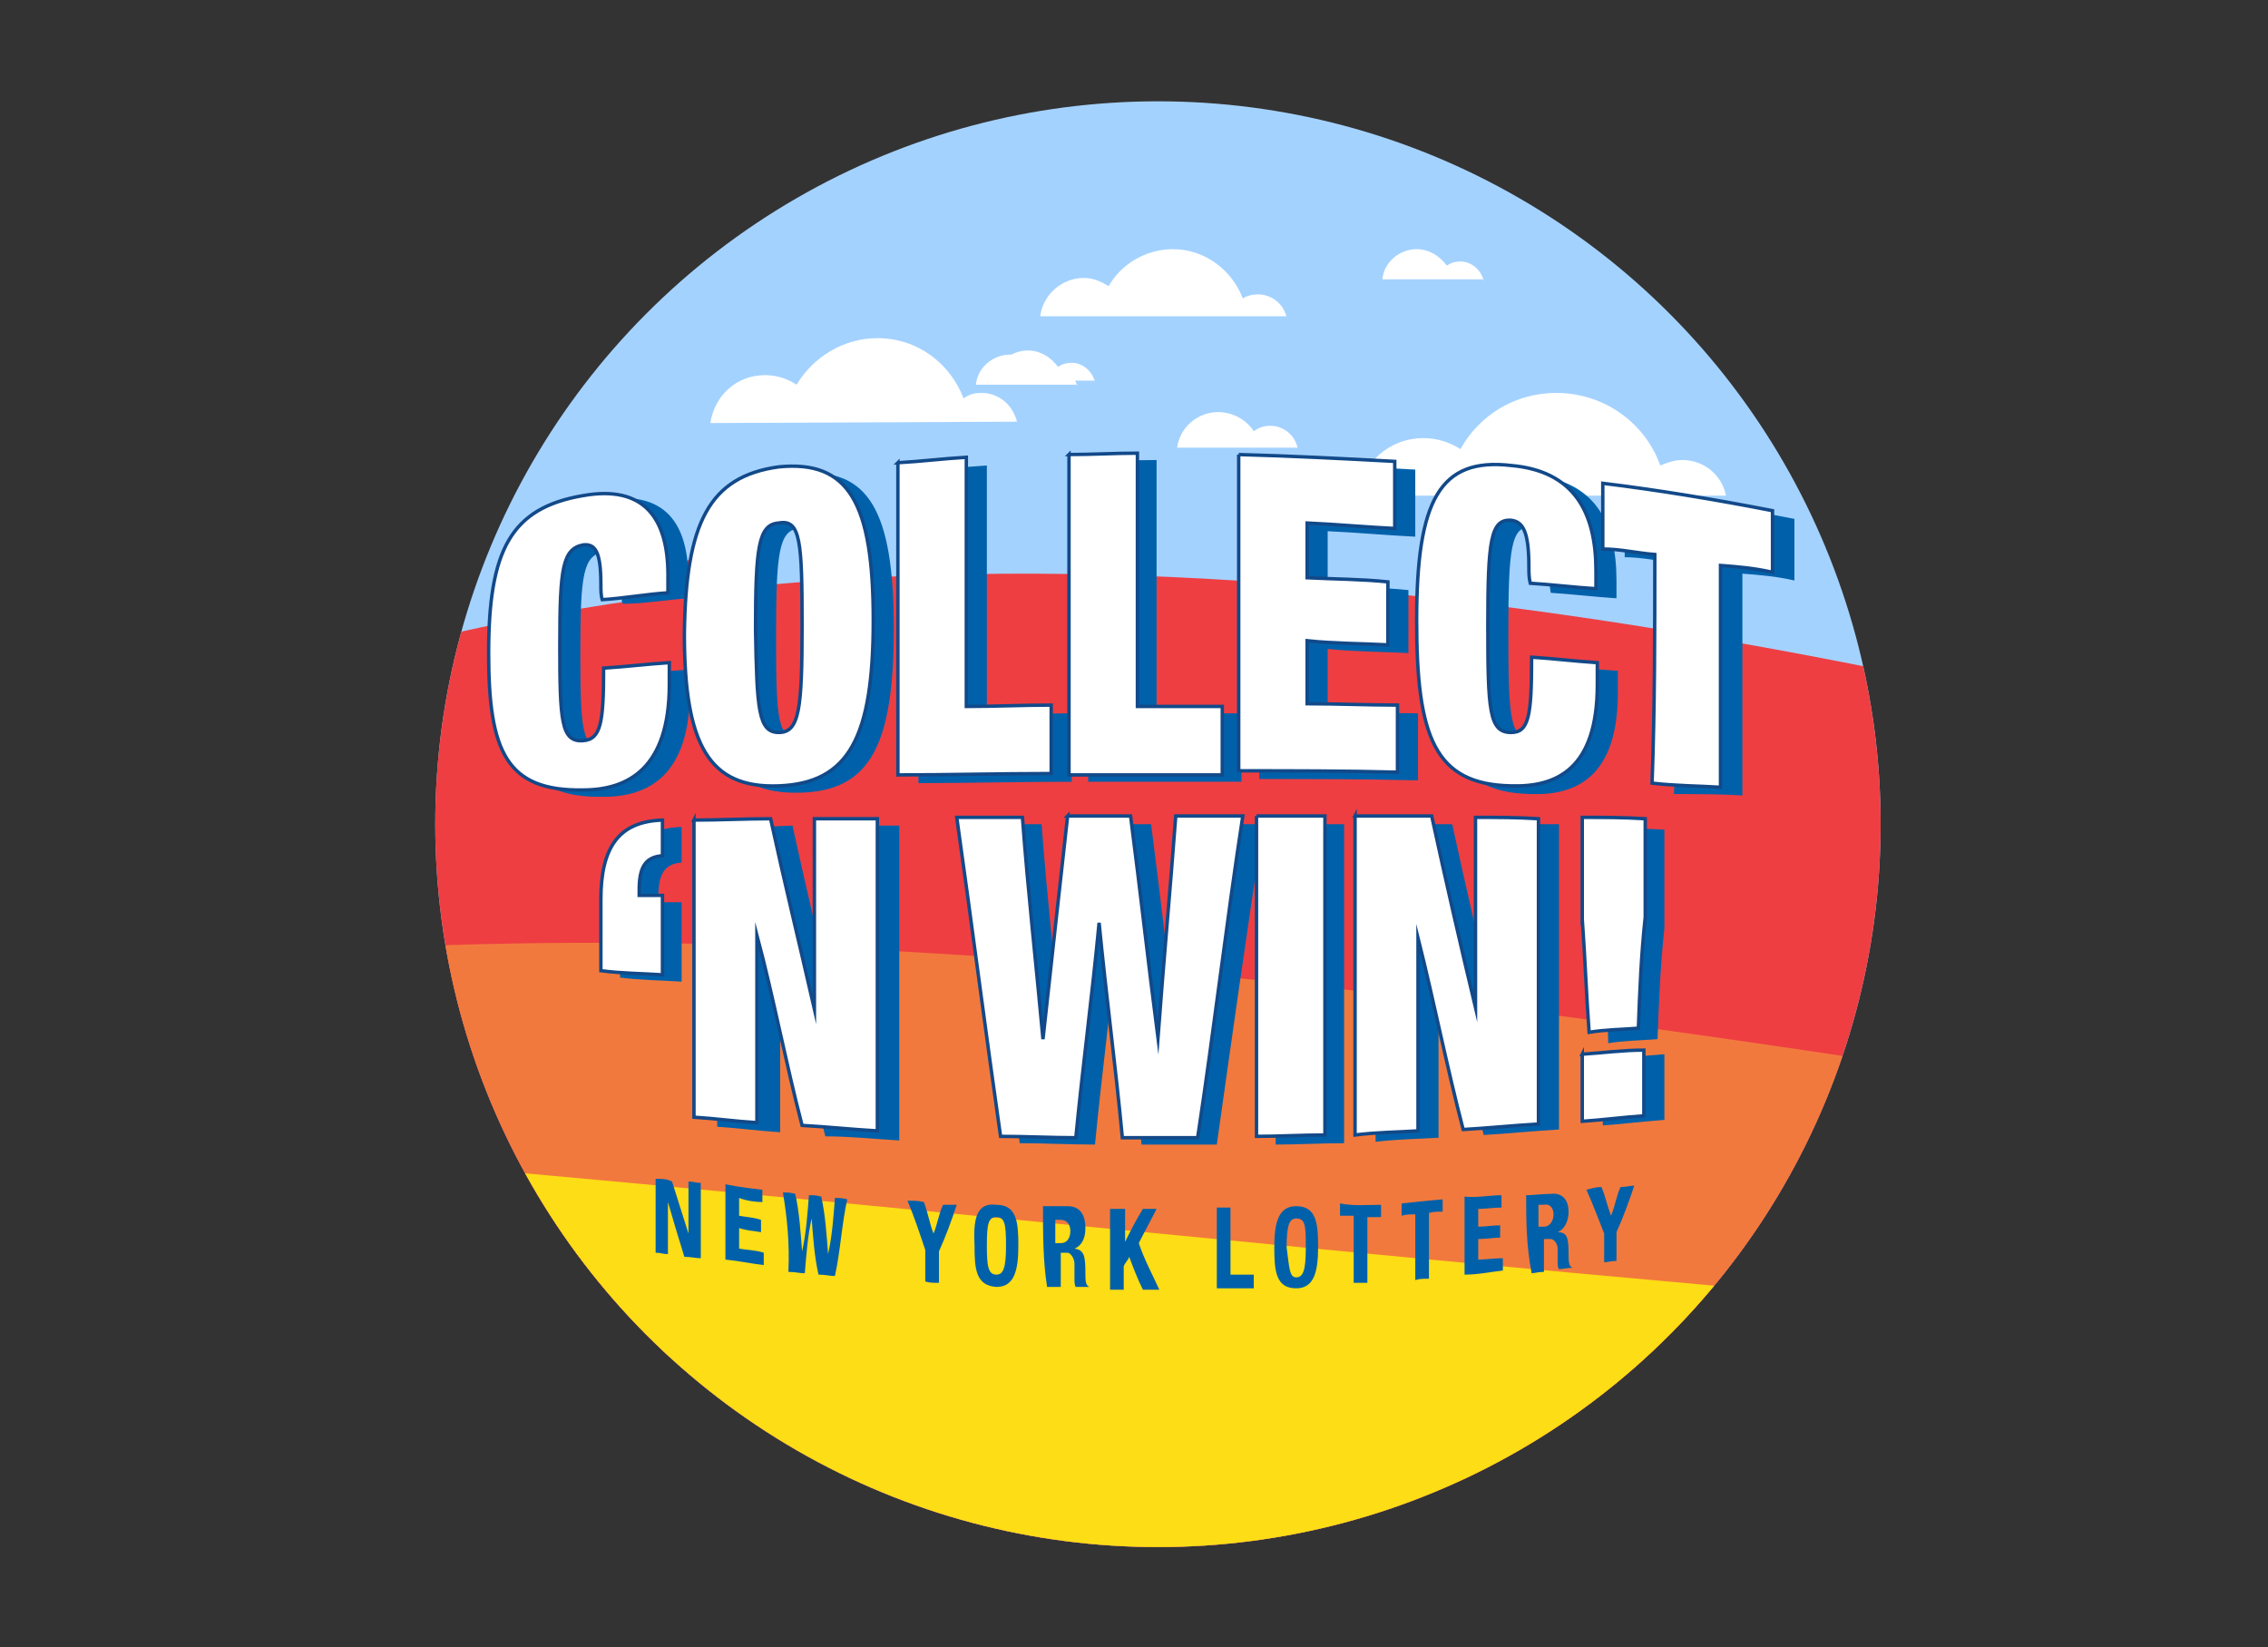 <svg xmlns="http://www.w3.org/2000/svg" xmlns:xlink="http://www.w3.org/1999/xlink" viewBox="0 0 165.7 120.3"><rect x="0" y="0" width="165.7" height="120.3" fill="#333333" stroke="none"/><circle fill="none" cx="84.6" cy="60.2" r="52.8"/><circle fill="#A4D2FF" cx="84.6" cy="60.2" r="52.8"/><circle fill="none" cx="84.6" cy="60.2" r="52.8"/><circle fill="none" cx="84.6" cy="60.2" r="52.8"/><path fill="#FFF" d="M94 23.2c-.2-1-1.1-1.7-2.1-1.7-.4 0-.8.1-1.1.3-.8-2.1-2.8-3.6-5.1-3.6-2 0-3.8 1.1-4.7 2.7-.5-.3-1.1-.6-1.8-.6-1.6 0-3 1.2-3.2 2.8h18v.1z"/><circle fill="none" cx="84.6" cy="60.2" r="52.8"/><path fill="#FFF" d="M108.4 20.5c-.2-.8-.9-1.4-1.7-1.4-.4 0-.7.1-1 .3-.5-.7-1.3-1.2-2.2-1.2-1.3 0-2.4 1-2.5 2.2h7.4v.1z"/><circle fill="none" cx="84.6" cy="60.2" r="52.8"/><path fill="#FFF" d="M74.3 30.8c-.3-1.2-1.3-2.1-2.6-2.1-.5 0-.9.1-1.3.4-1-2.6-3.4-4.4-6.3-4.4-2.5 0-4.7 1.4-5.9 3.4-.6-.4-1.4-.7-2.3-.7-2.1 0-3.7 1.5-4 3.5l22.4-.1z"/><circle fill="none" cx="84.6" cy="60.2" r="52.8"/><path fill="#FFF" d="M80 27.9c-.2-.8-.9-1.4-1.7-1.4-.4 0-.7.1-1 .3-.5-.7-1.3-1.2-2.2-1.2-1.3 0-2.4 1-2.5 2.2H80v.1z"/><circle fill="none" cx="84.6" cy="60.2" r="52.8"/><path fill="#FFF" d="M126.1 36.2c-.3-1.5-1.6-2.6-3.2-2.6-.6 0-1.1.2-1.6.4-1.1-3.1-4.1-5.3-7.6-5.3-3 0-5.6 1.6-7 4.1-.8-.5-1.7-.8-2.7-.8-2.5 0-4.5 1.8-4.8 4.2h26.9z"/><circle fill="none" cx="84.6" cy="60.2" r="52.8"/><path fill="#FFF" d="M94.8 32.7c-.2-.9-1-1.6-2-1.6-.4 0-.8.1-1.2.4-.5-.8-1.5-1.4-2.6-1.4-1.5 0-2.8 1.1-3 2.6h8.8z"/><circle fill="none" cx="84.6" cy="60.2" r="52.8"/><path fill="#FFF" d="M78.7 28.2c-.2-.8-.9-1.4-1.7-1.4-.4 0-.7.1-1 .3-.5-.7-1.3-1.2-2.2-1.2-1.3 0-2.4 1-2.5 2.2h7.4v.1z"/><circle fill="none" cx="84.6" cy="60.2" r="52.8"/><path fill="#EE3E42" d="M49.3 41.1l2.7-.5zm2.7-.5l.4 1.5zm-2.7.5l2.7-.5.4 1.5-2.7.5z"/><defs><circle id="a" cx="84.6" cy="60.2" r="52.8"/></defs><clipPath id="b"><use xlink:href="#a" overflow="visible"/></clipPath><g clip-path="url(#b)"><path fill="#EE3E42" d="M330.3 89.3c-99.1-.7-212.6-71-311.7-39.1v60.6c99.2 43.4 212.8 36.1 311.9-3.8 0-5.8-.1-11.7-.2-17.7z"/><path fill="#F2793D" d="M330.3 94.3C231.2 105.7 117.7 62 18.7 69.8v23.3c99.1 20.8 212.6 33.3 311.7 7.2-.1-2-.1-4-.1-6z"/><path fill="#FDDD15" d="M330.6 93.6c-99.2 15.7-212.8-1.5-311.9-9.6v20.6c99.2 34.2 212.8 26.7 311.9-3.9v-7.1z"/></g><path d="M45.4 43.2c0-2.4-.4-3-1.3-2.9-1.5.3-1.7 1.7-1.7 7.3s.1 7.1 1.7 7c1.3-.1 1.5-1.3 1.5-5.3 1.6-.1 3.2-.3 4.8-.4v1.6c0 6.1-3 7.7-6.3 7.7-5.6.1-6.9-2.8-6.9-10.2 0-7.7 1.6-10.7 6.9-11.5 4.5-.7 6.2 1.7 6.2 5.9v1.3c-1.6.1-3.2.4-4.8.4-.1-.1-.1-.6-.1-.9zm13-8.6c5.1-.5 6.9 2.8 6.9 11.3s-1.7 11.9-6.9 12-6.9-3-6.9-11.2c.1-8.1 1.8-11.5 6.9-12.1zm0 19.3c1.5 0 1.7-1.7 1.7-7.8s-.1-7.8-1.7-7.5c-1.5.1-1.7 1.8-1.7 7.8 0 6.1.1 7.6 1.7 7.5zm8.7-19.5c1.7-.1 3.3-.3 5-.4v18.2c2.1 0 4.1-.1 6.2-.1v5c-3.8 0-7.4.1-11.2.1V34.4zm12.4-.7c1.7 0 3.3-.1 5-.1v18.5h6.2v5H79.5V33.7zm12.5.1c3.8.1 7.7.3 11.4.5v4.9c-2.1-.1-4.2-.3-6.4-.4v4c2 .1 4 .1 5.9.3v4.6c-2-.1-4-.1-5.9-.3V52c2.1 0 4.5.1 6.6.1V57c-3.8-.1-7.8-.1-11.6-.1V33.8zm21.2 8.1c0-2.5-.4-3.3-1.3-3.4-1.5-.1-1.7 1.5-1.7 7.7 0 6.1.1 7.8 1.7 7.8 1.3 0 1.5-1.2 1.5-5.4 1.6.1 3.2.3 4.8.4v1.6c0 6.1-3 7.5-6.3 7.4-5.6-.1-6.9-3.4-6.9-12 0-8.8 1.7-11.9 6.9-11.3 4.6.4 6.2 3.4 6.2 7.7v1.3c-1.6-.1-3.2-.3-4.8-.4-.1-.5-.1-.9-.1-1.4zm9.3-.8c-1.3-.1-2.5-.4-3.8-.4v-4.8c4.1.5 8.3 1.2 12.4 2v4.5c-1.3-.3-2.5-.4-3.8-.5v16.2c-1.6-.1-3.3-.1-5-.1.2-5.8.2-11.4.2-16.9zM45.3 66.2c0-3.8 1.3-5.7 4.5-5.8V63c-1.3.1-1.7.9-1.7 2.5v.4h1.7v5.8c-1.5-.1-3-.1-4.5-.3v-5.2zm7-5.8c1.8 0 3.8 0 5.6-.1 1 4.6 2.1 9.2 3.2 13.9V60.3h4.6v23c-1.7-.1-3.6-.3-5.4-.3-1.2-4.6-2.1-9.4-3.3-14v13.7c-1.6-.1-3-.3-4.6-.4-.1-7.4-.1-14.5-.1-21.9zm27.2-.2h4.6c.7 5.4 1.3 10.8 2 16.2.4-5.4.9-10.8 1.3-16.2h4.9C91.1 68 90 75.8 88.9 83.6h-5.5c-.5-5.3-1.2-10.5-1.7-15.7-.5 5.3-1.2 10.5-1.7 15.7-1.8 0-3.7-.1-5.5-.1-1.2-7.8-2.1-15.6-3.3-23.3h4.9c.4 5.4 1 10.7 1.5 16.2.7-5.3 1.3-10.9 1.9-16.2zm13.7 0h5v23.3c-1.7 0-3.3.1-5 .1V60.2zm7.3 0h5.6c1 4.6 2.1 9.4 3.2 13.9V60.2h4.6v22.3c-1.8.1-3.7.3-5.5.4-1.2-4.6-2.1-9.2-3.3-13.9v14.1c-1.6.1-3 .1-4.6.3V60.2zm16.5 7.6v-7.3c1.6 0 3 0 4.6.1v7.2c-.3 2.8-.4 5.4-.5 8.1-1.2.1-2.4.1-3.6.3-.1-3-.2-5.8-.5-8.4zm.1 9.6c1.5-.1 3-.3 4.5-.4v4.8c-1.5.1-3 .3-4.5.4v-4.8z" fill="#0061AA"/><path d="M43.9 42.7c0-2.4-.4-3-1.3-2.9-1.5.3-1.7 1.7-1.7 7.3s.1 7.1 1.7 7c1.3-.1 1.5-1.3 1.5-5.3 1.6-.1 3.2-.3 4.8-.4V50c0 6.1-3 7.7-6.3 7.7-5.6.1-6.9-2.8-6.9-10 0-7.5 1.6-10.6 6.9-11.5 4.5-.8 6.2 1.7 6.2 5.8v1.3c-1.6.1-3.2.4-4.8.5-.1-.3-.1-.7-.1-1.1zm13-8.6c5.1-.5 6.9 2.6 6.9 11.2S62 57.2 56.9 57.4s-6.9-3-6.9-11.1c.1-8.1 1.8-11.5 6.9-12.2zm0 19.4c1.5 0 1.7-1.7 1.7-7.8s-.1-7.8-1.7-7.5c-1.5.1-1.7 1.8-1.7 7.8.1 5.8.2 7.5 1.7 7.5zm8.7-19.7c1.7-.1 3.3-.3 5-.4v18.2c2.1 0 4.1-.1 6.2-.1v5c-3.8 0-7.4.1-11.2.1V33.8zm12.5-.6c1.7 0 3.3-.1 5-.1v18.5h6.2v5H78.1V33.2zm12.4 0c3.8.1 7.7.3 11.4.5v4.9c-2.1-.1-4.2-.3-6.4-.4v4c2 .1 4 .1 5.9.3v4.6c-2-.1-4-.1-5.9-.3v4.6c2.1 0 4.5.1 6.6.1v4.9c-3.8-.1-7.8-.1-11.6-.1V33.2zm21.2 8.2c0-2.5-.4-3.3-1.3-3.4-1.5-.1-1.7 1.5-1.7 7.7s.1 7.8 1.7 7.8c1.3 0 1.5-1.2 1.5-5.5 1.6.1 3.2.3 4.8.4V50c0 6.2-3 7.5-6.3 7.4-5.6-.1-6.9-3.6-6.9-12.1 0-8.8 1.7-11.9 6.9-11.3 4.6.4 6.2 3.4 6.2 7.7V43c-1.6-.1-3.2-.3-4.8-.4-.1-.4-.1-.8-.1-1.2zm9.2-.9c-1.3-.1-2.5-.4-3.8-.4v-4.8c4.1.5 8.3 1.2 12.4 2v4.5c-1.3-.3-2.5-.4-3.8-.5v16.2c-1.6-.1-3.3-.1-5-.3.2-5.5.2-11.2.2-16.7zm-77 25.2c0-3.8 1.3-5.7 4.5-5.8v2.6c-1.3.1-1.7.9-1.7 2.5v.4h1.7v5.8c-1.5-.1-3-.1-4.5-.3v-5.2zm6.8-5.8c1.8 0 3.8-.1 5.6-.1 1 4.6 2.1 9.1 3.2 13.9h0V59.8h4.6v22.8c-1.8-.1-3.7-.3-5.5-.4-1.2-4.6-2.1-9.4-3.3-13.9h0V82c-1.6-.1-3-.3-4.6-.4V59.9zm27.3-.3h4.6c.7 5.4 1.3 10.8 2 16.2h0c.4-5.4.9-10.8 1.3-16.2h4.9c-1.2 7.8-2.1 15.6-3.3 23.5H82c-.5-5.3-1.2-10.5-1.7-15.7h0c-.5 5.3-1.2 10.5-1.7 15.7-1.8 0-3.7-.1-5.5-.1-1.1-7.7-2.1-15.5-3.2-23.3h4.8c.4 5.4 1 10.7 1.5 16.2h0c.6-5.5 1.2-10.9 1.8-16.3zm13.8 0h5v23.3c-1.7 0-3.3.1-5 .1V59.6zm7.2 0h5.6c1 4.6 2.1 9.4 3.2 14h0V59.7c1.6 0 3 0 4.6.1v22.3c-1.8.1-3.7.3-5.5.4-1.2-4.6-2.1-9.2-3.3-14h0v14.1c-1.6.1-3 .1-4.6.3V59.6zm16.6 7.5v-7.4c1.6 0 3 0 4.6.1V67c-.3 2.8-.4 5.4-.5 8.1-1.2.1-2.4.1-3.6.3-.2-2.7-.3-5.5-.5-8.3zm0 9.9c1.5-.1 3-.3 4.5-.3v4.8c-1.5.1-3 .3-4.5.4V77z" fill="#FFF" stroke="#124989" stroke-width=".25" stroke-miterlimit="10"/><path d="M49.1 86.3c.4 1.3.8 2.5 1.2 3.8v-3.8c.4 0 .5.1.9.1v5.5c-.4 0-.7-.1-1.2-.1-.4-1.3-.8-2.6-1.2-4v3.8c-.4 0-.5-.1-.9-.1v-5.4c.5 0 .8 0 1.2.2zm6.6.6v.9c-.5 0-1.2-.1-1.7-.3v1.3c.5.1 1 .1 1.6.3v.9c-.5-.1-1-.1-1.6-.3v1.5c.5.1 1.2.1 1.8.3v.9c-.9-.1-1.8-.3-2.8-.4v-5.5c1 .2 1.8.3 2.7.4zm1.5.2c.4 0 .5 0 .9.1.3 1.3.4 2.9.5 4.2.3-1.3.4-2.8.5-4.1.4 0 .5 0 .9.1.3 1.3.4 2.9.5 4.2.3-1.3.4-2.8.5-4.1.4 0 .5 0 .9.1-.4 1.8-.5 3.8-.9 5.6-.4 0-.7-.1-1.2-.1-.3-1.3-.4-2.8-.5-4.1-.3 1.3-.4 2.8-.5 4-.4 0-.7-.1-1.2-.1.1-2.1-.1-4-.4-5.8zm10.3.7c.3.8.4 1.5.7 2.3.3-.7.4-1.5.7-2.1h1c-.4 1.2-.8 2.3-1.3 3.4v2.3c-.4 0-.7 0-1-.1v-2.3c-.4-1.2-.8-2.4-1.3-3.6.5 0 .8 0 1.2.1zm5.3.2c1.5 0 1.6 1.3 1.6 3 0 1.8-.3 3-1.6 3-1.5-.1-1.6-1.3-1.6-3-.1-1.9.1-3.2 1.6-3zm0 5.1c.5 0 .7-.5.7-2.1s-.1-2.1-.7-2.1-.7.5-.7 2.1c0 1.5.1 2.1.7 2.1zm3.4-5H78c.8 0 1.3.5 1.3 1.6 0 .8-.3 1.3-.8 1.5.7.1.8.5.8 1.8 0 .5 0 .9.3 1h-1c-.1-.1-.1-.4-.1-.5v-1.2c0-.4-.3-.8-.5-.8h-.5V94h-1c-.3-1.9-.3-3.9-.3-5.9zm.9 2.7h.4c.4 0 .7-.3.7-.9 0-.5-.3-.8-.7-.8h-.4v1.7zm5.1-2.5v2.4c.4-.8.8-1.6 1.3-2.4h1c-.4.8-.9 1.7-1.3 2.5.4 1.2 1 2.3 1.5 3.4h-1.2c-.4-.8-.7-1.6-1-2.4-.1.3-.3.4-.4.7v1.7h-1v-5.9h1.1zm6.7 5.8v-5.9h1v4.9h1.7v1h-2.7zm5.8-6c1.5 0 1.6 1.3 1.6 3 0 1.8-.3 3-1.6 3-1.5 0-1.6-1.3-1.6-3 0-1.8.3-3 1.6-3zm0 5.2c.5 0 .7-.5.7-2.1s0-2.2-.7-2.2c-.5 0-.7.5-.7 2.1.2 1.5.2 2.2.7 2.2zm6.2-5.3v.9h-1v4.8h-1v-4.9h-1v-.9c1 .2 2 .1 3 .1zm4.5-.4v.9c-.4 0-.7 0-1 .1v4.8c-.4 0-.7 0-1 .1v-4.8c-.4 0-.7 0-1 .1v-.9c.9-.1 1.9-.2 3-.3zm4.3-.3v.9c-.5 0-1.2.1-1.7.1v1.3c.5 0 1-.1 1.6-.1v.9c-.5 0-1 .1-1.6.1V92c.5 0 1.2-.1 1.8-.1v.9c-.9.1-1.8.3-2.8.3v-5.7c.9.1 1.8-.1 2.7-.1zm1.8 0c.5 0 1.2-.1 1.8-.1.8-.1 1.3.4 1.3 1.3 0 .7-.3 1.3-.8 1.5.7 0 .8.4.8 1.6 0 .5 0 .9.3 1-.4 0-.7.1-1 .1-.1-.1-.1-.4-.1-.5v-1c0-.4-.3-.7-.5-.7h-.5v2.4c-.4 0-.7.1-.9.1-.4-2.1-.4-3.9-.4-5.7zm.9 2.3h.4c.4 0 .7-.4.7-.9s-.3-.8-.7-.7h-.4v1.6zm4.6-2.9c.3.7.4 1.3.7 2.1.3-.7.4-1.5.7-2.1.4 0 .7-.1 1-.1-.4 1.2-.8 2.3-1.3 3.4v2.1c-.4 0-.7.1-.9.1v-2.1c-.4-1-.8-2.1-1.3-3.2.4-.1.7-.2 1.1-.2z" fill="#0061AA"/></svg>